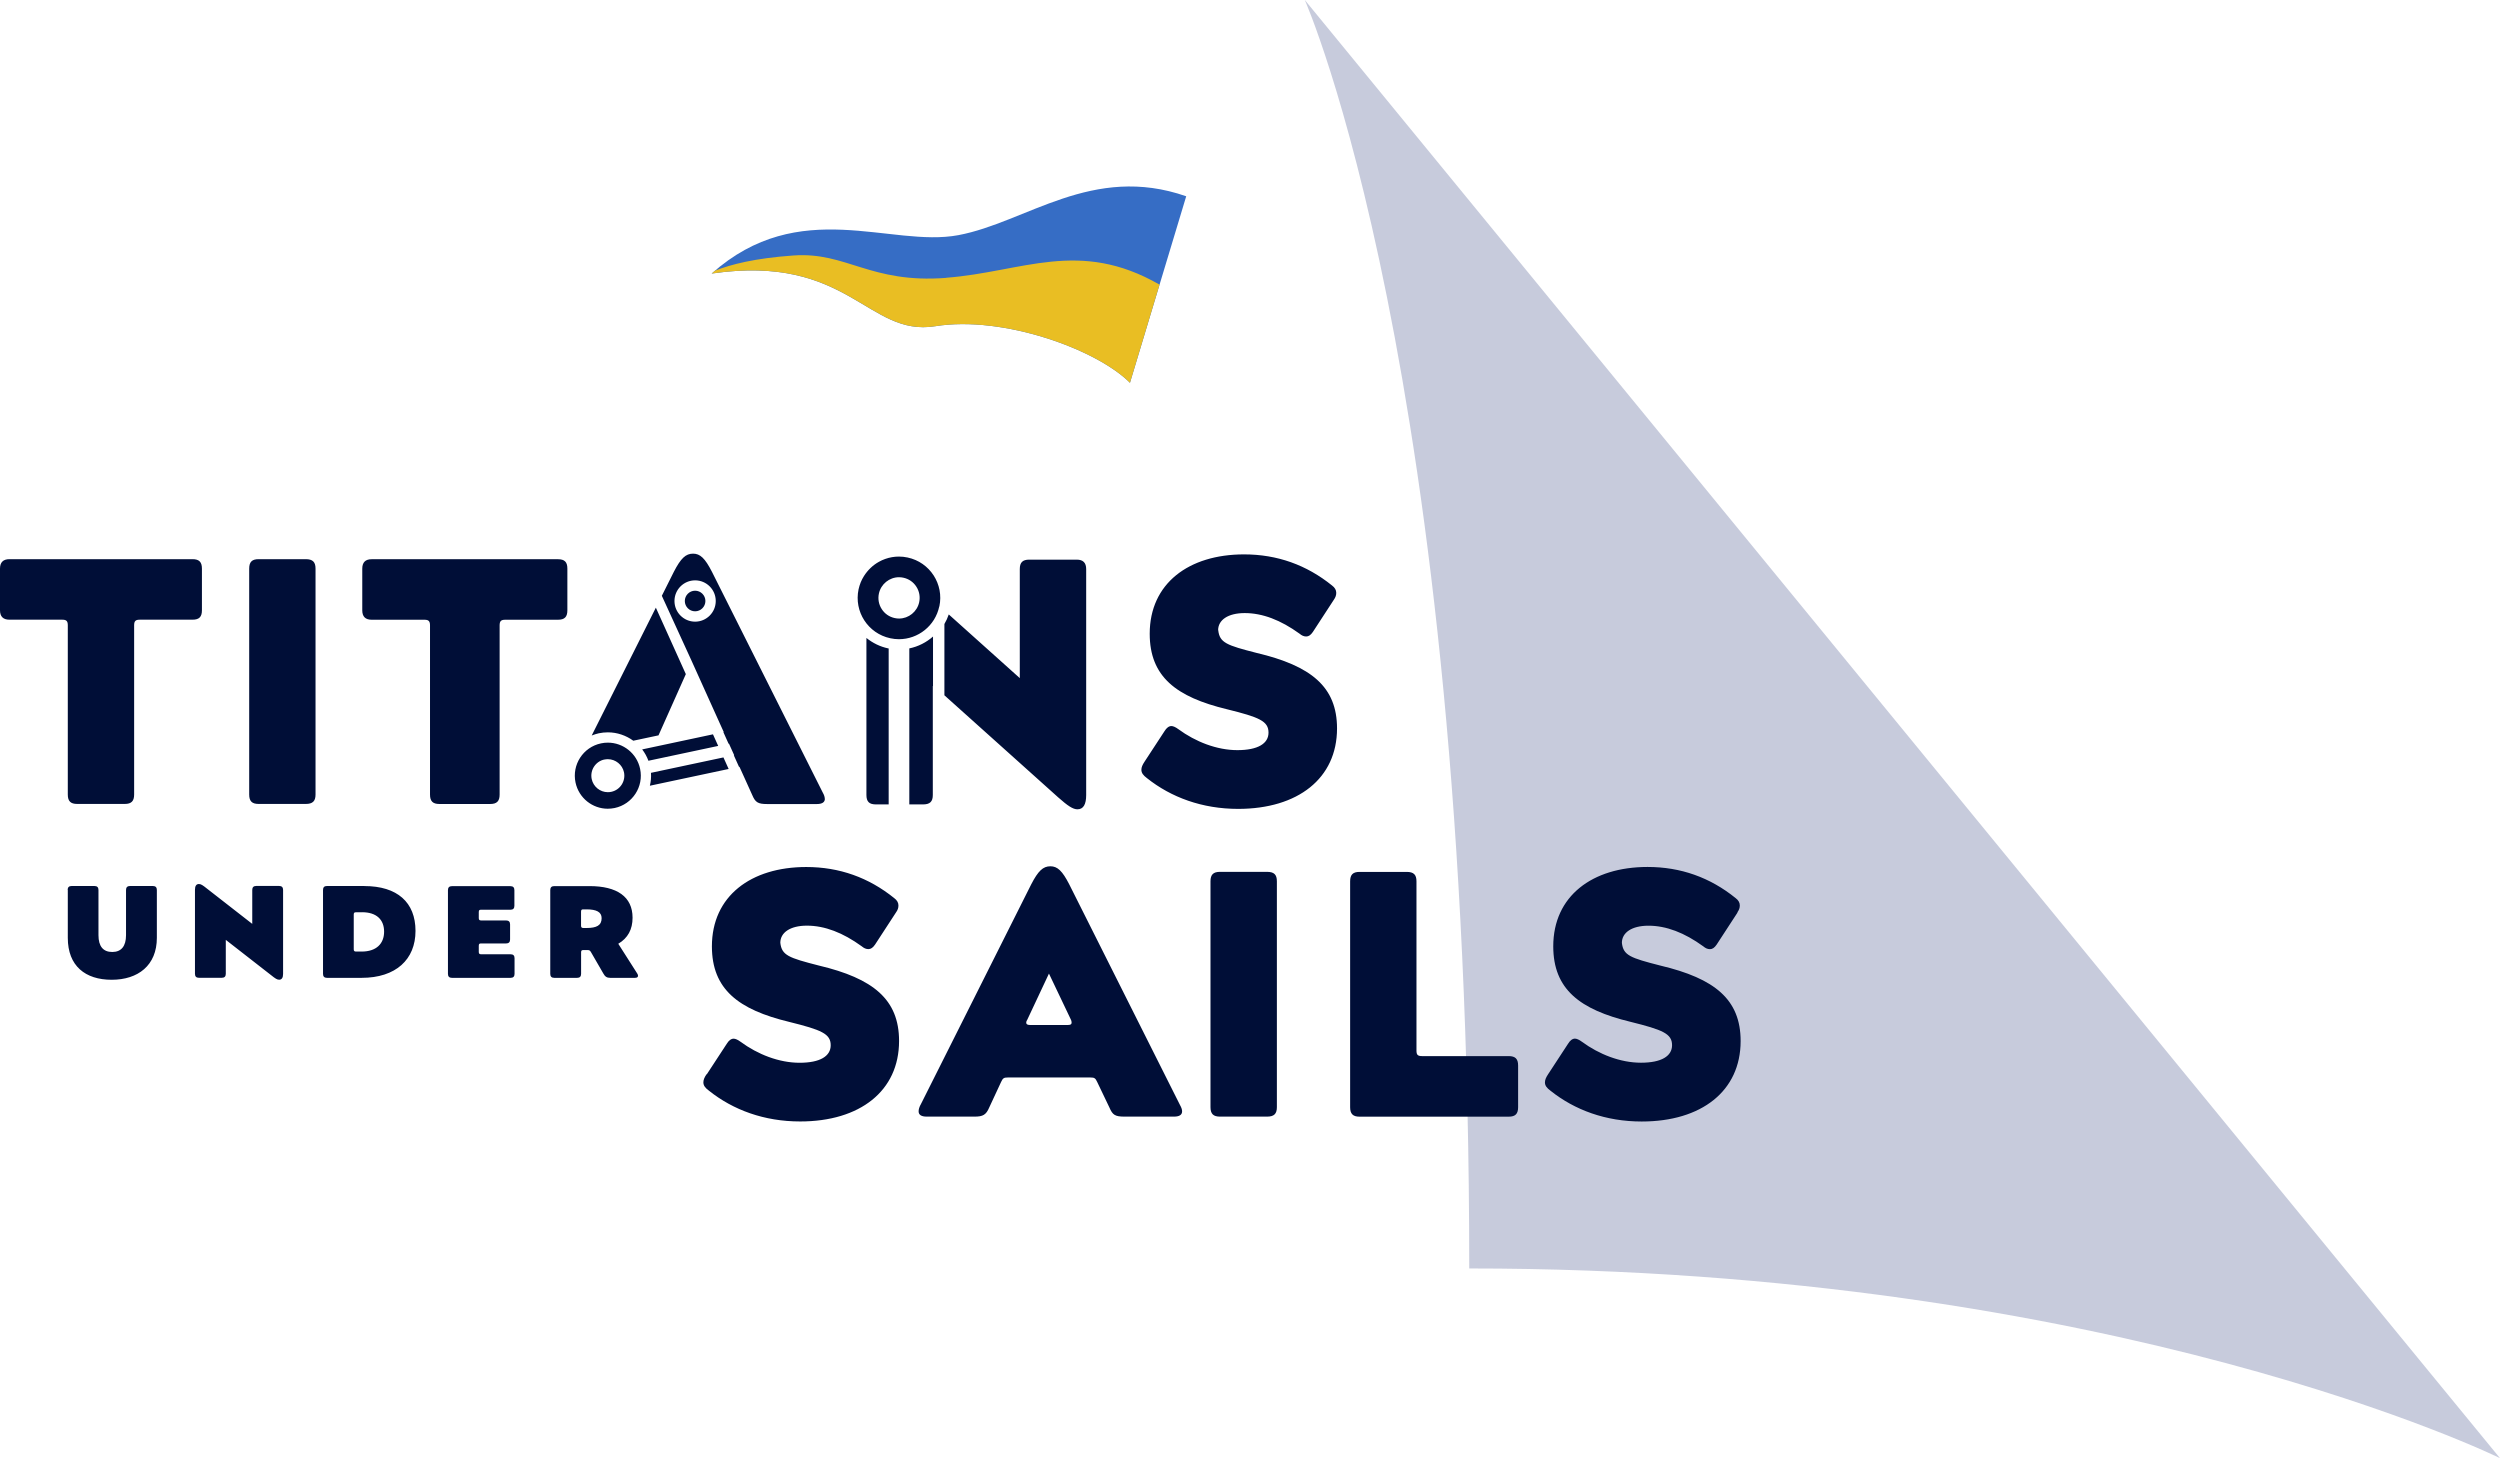 <svg width="1015" height="592" viewBox="0 0 1015 592" fill="none" xmlns="http://www.w3.org/2000/svg">
<g clip-path="url(#clip0_100_9037)">
<path d="M529.748 0L1014.98 592C1014.98 592 858.569 514.995 596.513 514.995C596.513 150.292 529.748 0 529.748 0Z" fill="#C7CBDC"/>
<path d="M458.762 155.426L481.601 79.688C443.522 66.379 416.63 90.294 389.105 95.47C361.559 100.646 324.663 79.266 288.927 111.061C344.589 102.927 352.187 136.898 379.733 132.441C407.279 128.004 445.295 141.863 458.783 155.426" fill="#366DC5"/>
<path d="M384.187 112.772C415.237 110.385 438.097 96.779 470.772 115.561L458.762 155.426C445.295 141.863 407.258 128.004 379.733 132.441C352.187 136.877 344.589 102.906 288.927 111.061C289.391 110.659 289.834 110.3 290.299 109.899C296.758 107.343 306.383 104.85 322.087 103.73C343.786 102.167 353.18 115.202 384.208 112.814" fill="#E9BE23"/>
<path d="M491.458 357.794V449.503C491.458 452.208 492.598 453.348 495.3 453.348H514.445C517.273 453.348 518.413 452.208 518.413 449.503V357.794C518.413 355.09 517.273 353.971 514.445 353.971H495.3C492.598 353.971 491.458 355.111 491.458 357.794ZM416.651 415.152C416.651 414.73 416.799 414.434 417.073 414.011L425.875 395.272L434.804 414.011C434.952 414.286 435.078 414.73 435.078 415.152C435.078 415.87 434.656 416.145 433.516 416.145H418.192C417.2 416.145 416.63 415.87 416.63 415.152M373.675 448.658C373.253 449.503 372.958 450.37 372.958 451.215C372.958 452.63 374.097 453.348 376.229 453.348H395.67C399.068 453.348 400.356 452.63 401.622 449.651L406.435 439.299C407.153 437.736 407.575 437.462 409.137 437.462H442.762C444.324 437.462 444.746 437.736 445.464 439.299L450.424 449.651C451.69 452.63 452.683 453.348 456.524 453.348H476.661C478.793 453.348 479.933 452.63 479.933 451.215C479.933 450.496 479.659 449.651 479.089 448.658L434.129 359.083C431.3 353.548 429.316 351.71 426.466 351.71C423.49 351.71 421.506 353.548 418.656 359.083L373.696 448.658H373.675ZM378.826 258.416C376.103 260.804 372.81 262.515 369.179 263.254V326.591H374.752C377.58 326.591 378.72 325.45 378.72 322.767V278.508L378.804 278.571V258.438L378.826 258.416ZM286.837 436.152C285.993 437.419 285.57 438.433 285.57 439.426C285.57 440.715 286.288 441.687 287.85 442.828C297.644 450.644 310.267 455.313 324.874 455.313C349.127 455.313 365.021 442.954 365.021 422.652C365.021 405.751 354.53 397.237 332.409 391.998C320.209 388.871 317.38 387.878 316.81 382.766C316.81 378.646 320.779 375.815 327.596 375.815C334.836 375.815 342.203 378.646 349.865 384.202C350.71 384.92 351.575 385.343 352.567 385.343C353.559 385.343 354.404 384.773 355.269 383.505L363.776 370.449C364.493 369.456 364.768 368.611 364.768 367.618C364.768 366.477 364.198 365.484 363.058 364.639C352.694 356.273 340.789 352.006 327.322 352.006C304.905 352.006 289.032 363.794 289.032 384.223C289.032 401.674 299.818 409.913 320.377 414.878C333.57 418.152 337.264 419.715 337.264 424.384C337.264 428.779 333 431.483 324.641 431.483C316.283 431.483 307.628 428.081 300.684 422.969C299.544 422.124 298.552 421.701 297.855 421.701C296.863 421.701 295.871 422.42 295.027 423.835L286.942 436.194L286.837 436.152ZM355.607 326.591H360.799V263.275C360.799 263.275 360.694 263.275 360.63 263.254C357.338 262.557 354.319 261.078 351.765 259.008V322.767C351.765 325.471 352.905 326.591 355.607 326.591ZM264.293 313.767C264.42 315.563 264.251 317.316 263.85 319.007L295.829 312.204L293.718 307.514L264.315 313.767H264.293ZM289.475 298.134L260.726 304.26C261.782 305.634 262.647 307.197 263.259 308.866L291.586 302.845L289.475 298.155V298.134ZM235.903 370.153C235.903 369.35 236.178 369.203 236.853 369.203H238.141C242.13 369.203 244.262 370.259 244.262 372.773C244.262 375.709 242.236 376.766 238.141 376.766H236.853C236.156 376.766 235.903 376.491 235.903 375.815V370.174V370.153ZM223.407 361.322V395.399C223.407 396.455 223.935 397.005 225.011 397.005H234.32C235.376 397.005 235.924 396.477 235.924 395.399V386.674C235.924 385.871 236.199 385.723 236.874 385.723H238.584C239.217 385.723 239.534 385.871 239.914 386.526L244.959 395.251C245.655 396.519 246.394 397.005 247.724 397.005H257.771C258.615 397.005 259.038 396.73 259.038 396.16C259.038 395.906 258.932 395.568 258.721 395.251L251.017 383.167C254.9 380.885 256.821 377.357 256.821 372.583C256.821 364.069 250.489 359.759 239.365 359.759H225.011C223.956 359.759 223.407 360.287 223.407 361.365M181.867 361.322V395.399C181.867 396.455 182.394 397.005 183.471 397.005H207.302C208.357 397.005 208.906 396.477 208.906 395.399V389.019C208.906 387.963 208.378 387.435 207.302 387.435H195.334C194.637 387.435 194.384 387.16 194.384 386.484V383.991C194.384 383.188 194.658 383.04 195.334 383.04H205.487C206.542 383.04 207.091 382.512 207.091 381.435V375.308C207.091 374.252 206.563 373.702 205.487 373.702H195.334C194.637 373.702 194.384 373.428 194.384 372.752V370.301C194.384 369.498 194.658 369.35 195.334 369.35H207.239C208.315 369.35 208.843 368.822 208.843 367.766V361.386C208.843 360.33 208.315 359.78 207.239 359.78H183.471C182.415 359.78 181.867 360.308 181.867 361.386M27.525 361.322V380.759C27.525 392.209 34.659 397.786 45.34 397.786C56.021 397.786 63.683 391.977 63.683 380.759V361.322C63.683 360.266 63.155 359.717 62.079 359.717H52.77C51.715 359.717 51.166 360.245 51.166 361.322V379.681C51.166 384.16 49.245 386.505 45.572 386.505C41.899 386.505 39.979 384.223 39.979 379.681V361.322C39.979 360.266 39.451 359.717 38.374 359.717H29.066C28.01 359.717 27.462 360.245 27.462 361.322M81.984 247.769V230.868C81.984 228.164 80.844 227.023 78.163 227.023H3.842C1.288 227.023 0 228.29 0 230.868V247.769C0 250.325 1.288 251.593 3.842 251.593H25.266C26.976 251.593 27.525 252.163 27.525 253.874V322.577C27.525 325.281 28.665 326.401 31.345 326.401H50.638C53.34 326.401 54.459 325.26 54.459 322.577V253.874C54.459 252.163 55.029 251.593 56.738 251.593H78.163C80.865 251.593 81.984 250.452 81.984 247.769ZM102.416 375.097L84.115 360.837C82.258 359.337 81.561 358.914 80.759 358.914C79.683 358.914 79.155 359.717 79.155 361.259V395.378C79.155 396.434 79.683 396.984 80.759 396.984H90.068C91.123 396.984 91.672 396.455 91.672 395.378V381.583L109.973 395.843C111.83 397.343 112.527 397.765 113.329 397.765C114.384 397.765 114.933 396.962 114.933 395.42V361.301C114.933 360.245 114.405 359.696 113.329 359.696H104.02C102.965 359.696 102.416 360.224 102.416 361.301V375.097ZM128.105 322.577V230.868C128.105 228.164 126.965 227.023 124.136 227.023H104.991C102.289 227.023 101.171 228.164 101.171 230.868V322.577C101.171 325.281 102.311 326.401 104.991 326.401H124.136C126.965 326.401 128.105 325.26 128.105 322.577ZM147.017 370.364C152.822 370.364 155.946 373.343 155.946 378.245C155.946 383.146 152.801 386.336 146.806 386.336H144.569C143.872 386.336 143.619 386.082 143.619 385.385V371.336C143.619 370.534 143.893 370.386 144.569 370.386H147.017V370.364ZM147.883 359.717H132.727C131.672 359.717 131.144 360.245 131.144 361.322V395.399C131.144 396.455 131.672 397.005 132.727 397.005H146.827C160.716 397.005 168.695 389.547 168.695 377.949C168.695 366.35 161.307 359.738 147.904 359.738M230.352 247.769V230.868C230.352 228.164 229.212 227.044 226.531 227.044H150.901C148.347 227.044 147.081 228.312 147.081 230.889V247.79C147.081 250.346 148.347 251.614 150.901 251.614H172.326C174.014 251.614 174.584 252.184 174.584 253.895V322.598C174.584 325.302 175.724 326.422 178.405 326.422H199.006C201.708 326.422 202.848 325.281 202.848 322.598V253.895C202.848 252.184 203.418 251.614 205.107 251.614H226.531C229.233 251.614 230.352 250.473 230.352 247.79M245.381 308.38C245.845 308.274 246.331 308.232 246.795 308.232C249.919 308.232 252.684 310.472 253.338 313.535C254.098 317.147 251.798 320.718 248.188 321.478C247.724 321.584 247.238 321.626 246.774 321.626C243.629 321.626 240.885 319.387 240.23 316.302C239.47 312.69 241.771 309.119 245.381 308.359M243.988 301.81C236.748 303.352 232.125 310.472 233.666 317.718C235.017 324.035 240.568 328.344 246.753 328.344C247.681 328.344 248.61 328.239 249.56 328.049C256.8 326.506 261.423 319.387 259.882 312.141C258.552 305.845 252.98 301.514 246.795 301.514C245.866 301.514 244.937 301.599 243.988 301.81ZM278.436 273.67L266.278 246.712L240.23 298.62C241.159 298.239 242.13 297.944 243.122 297.711C244.325 297.458 245.571 297.331 246.795 297.331C250.594 297.331 254.183 298.599 257.117 300.732L267.354 298.556L278.457 273.67H278.436ZM286.394 244.008C286.394 241.706 284.515 239.825 282.214 239.825C279.913 239.825 278.035 241.706 278.035 244.008C278.035 246.311 279.913 248.191 282.214 248.191C284.515 248.191 286.394 246.311 286.394 244.008ZM290.594 244.008C290.594 248.635 286.837 252.395 282.214 252.395C277.592 252.395 273.834 248.635 273.834 244.008C273.834 239.382 277.592 235.621 282.214 235.621C286.837 235.621 290.594 239.382 290.594 244.008ZM334.858 324.288C334.858 323.57 334.583 322.725 334.013 321.732L289.053 232.157C286.225 226.621 284.241 224.783 281.391 224.783C278.415 224.783 276.431 226.621 273.581 232.157L268.705 241.896L280.821 268.367L292.072 293.317L293.845 297.225L293.697 297.268L295.808 301.958H295.977L298.087 306.627L297.94 306.669L300.05 311.359L300.219 311.317L301.992 315.225L305.391 322.746C306.657 325.725 307.649 326.443 311.491 326.443H331.628C333.76 326.443 334.9 325.725 334.9 324.309M373.19 244.494C372.367 248.339 368.926 251.128 365.021 251.128C364.43 251.128 363.839 251.065 363.269 250.938C361.074 250.473 359.195 249.184 357.992 247.304C356.768 245.424 356.367 243.184 356.831 240.987C357.654 237.142 361.095 234.354 365 234.354C365.591 234.354 366.182 234.417 366.752 234.544C368.947 235.009 370.826 236.297 372.029 238.177C373.253 240.058 373.654 242.297 373.19 244.494ZM381.38 246.227C383.3 237.163 377.538 228.269 368.483 226.347C367.301 226.093 366.14 225.967 364.979 225.967C363.037 225.967 361.158 226.305 359.385 226.938C358.499 227.255 357.654 227.635 356.831 228.1C355.607 228.776 354.467 229.621 353.454 230.593C352.441 231.565 351.533 232.664 350.773 233.868C350.52 234.269 350.288 234.692 350.055 235.114C349.612 235.959 349.253 236.868 348.958 237.818C348.81 238.283 348.683 238.769 348.578 239.255C346.657 248.318 352.419 257.212 361.475 259.135C362.657 259.388 363.818 259.515 364.979 259.515C372.725 259.515 379.67 254.107 381.337 246.227M440.989 322.746V231.037C440.989 228.481 439.722 227.213 437.168 227.213H417.875C415.174 227.213 414.034 228.354 414.034 231.037V275.317L385.2 249.459C384.736 250.832 384.145 252.121 383.427 253.346V282.289L429.633 323.739C433.474 327.14 435.585 328.577 437.443 328.577C439.849 328.577 440.989 326.591 440.989 322.767M494.561 255.86C494.561 251.741 498.529 248.91 505.347 248.91C512.587 248.91 519.954 251.741 527.616 257.276C528.46 257.994 529.326 258.416 530.318 258.416C531.31 258.416 532.154 257.846 533.02 256.578L541.526 243.522C542.223 242.529 542.518 241.684 542.518 240.692C542.518 239.551 541.948 238.558 540.808 237.713C530.444 229.347 518.54 225.079 505.073 225.079C482.656 225.079 466.783 236.868 466.783 257.297C466.783 274.768 477.569 282.986 498.128 287.951C511.321 291.204 515.015 292.789 515.015 297.458C515.015 301.852 510.751 304.556 502.392 304.556C494.033 304.556 485.379 301.155 478.413 296.042C477.273 295.197 476.281 294.775 475.585 294.775C474.593 294.775 473.601 295.493 472.756 296.908L464.672 309.267C463.828 310.535 463.405 311.528 463.405 312.521C463.405 313.788 464.123 314.781 465.664 315.922C475.458 323.718 488.081 328.408 502.687 328.408C526.941 328.408 542.835 316.049 542.835 295.747C542.835 278.846 532.344 270.332 510.202 265.092C498.001 261.966 495.173 260.973 494.603 255.86M616.354 449.503V432.602C616.354 429.898 615.214 428.779 612.534 428.779H577.368C575.531 428.779 575.088 428.208 575.088 426.518V357.815C575.088 355.111 573.948 353.992 571.12 353.992H551.975C549.273 353.992 548.154 355.132 548.154 357.815V449.525C548.154 452.229 549.294 453.37 551.975 453.37H612.534C615.235 453.37 616.354 452.229 616.354 449.525M705.367 370.428C706.084 369.435 706.359 368.59 706.359 367.597C706.359 366.456 705.789 365.463 704.649 364.618C694.306 356.252 682.38 351.985 668.913 351.985C646.496 351.985 630.623 363.773 630.623 384.202C630.623 401.652 641.409 409.892 661.969 414.856C675.161 418.131 678.855 419.694 678.855 424.363C678.855 428.757 674.591 431.462 666.232 431.462C657.874 431.462 649.219 428.06 642.254 422.948C641.114 422.103 640.122 421.68 639.425 421.68C638.433 421.68 637.441 422.398 636.597 423.814L628.512 436.173C627.668 437.44 627.246 438.454 627.246 439.447C627.246 440.736 627.964 441.708 629.525 442.849C639.32 450.665 651.942 455.334 666.549 455.334C690.802 455.334 706.696 442.975 706.696 422.673C706.696 405.772 696.206 397.258 674.085 392.019C661.884 388.892 659.056 387.899 658.486 382.787C658.486 378.667 662.454 375.836 669.272 375.836C676.512 375.836 683.879 378.667 691.541 384.223C692.385 384.942 693.251 385.364 694.243 385.364C695.235 385.364 696.079 384.794 696.945 383.526L705.451 370.47L705.367 370.428Z" fill="#000E37"/>
</g>
<defs>
<clipPath id="clip0_100_9037">
<rect width="1015" height="592" fill="white"/>
</clipPath>
</defs>
</svg>

